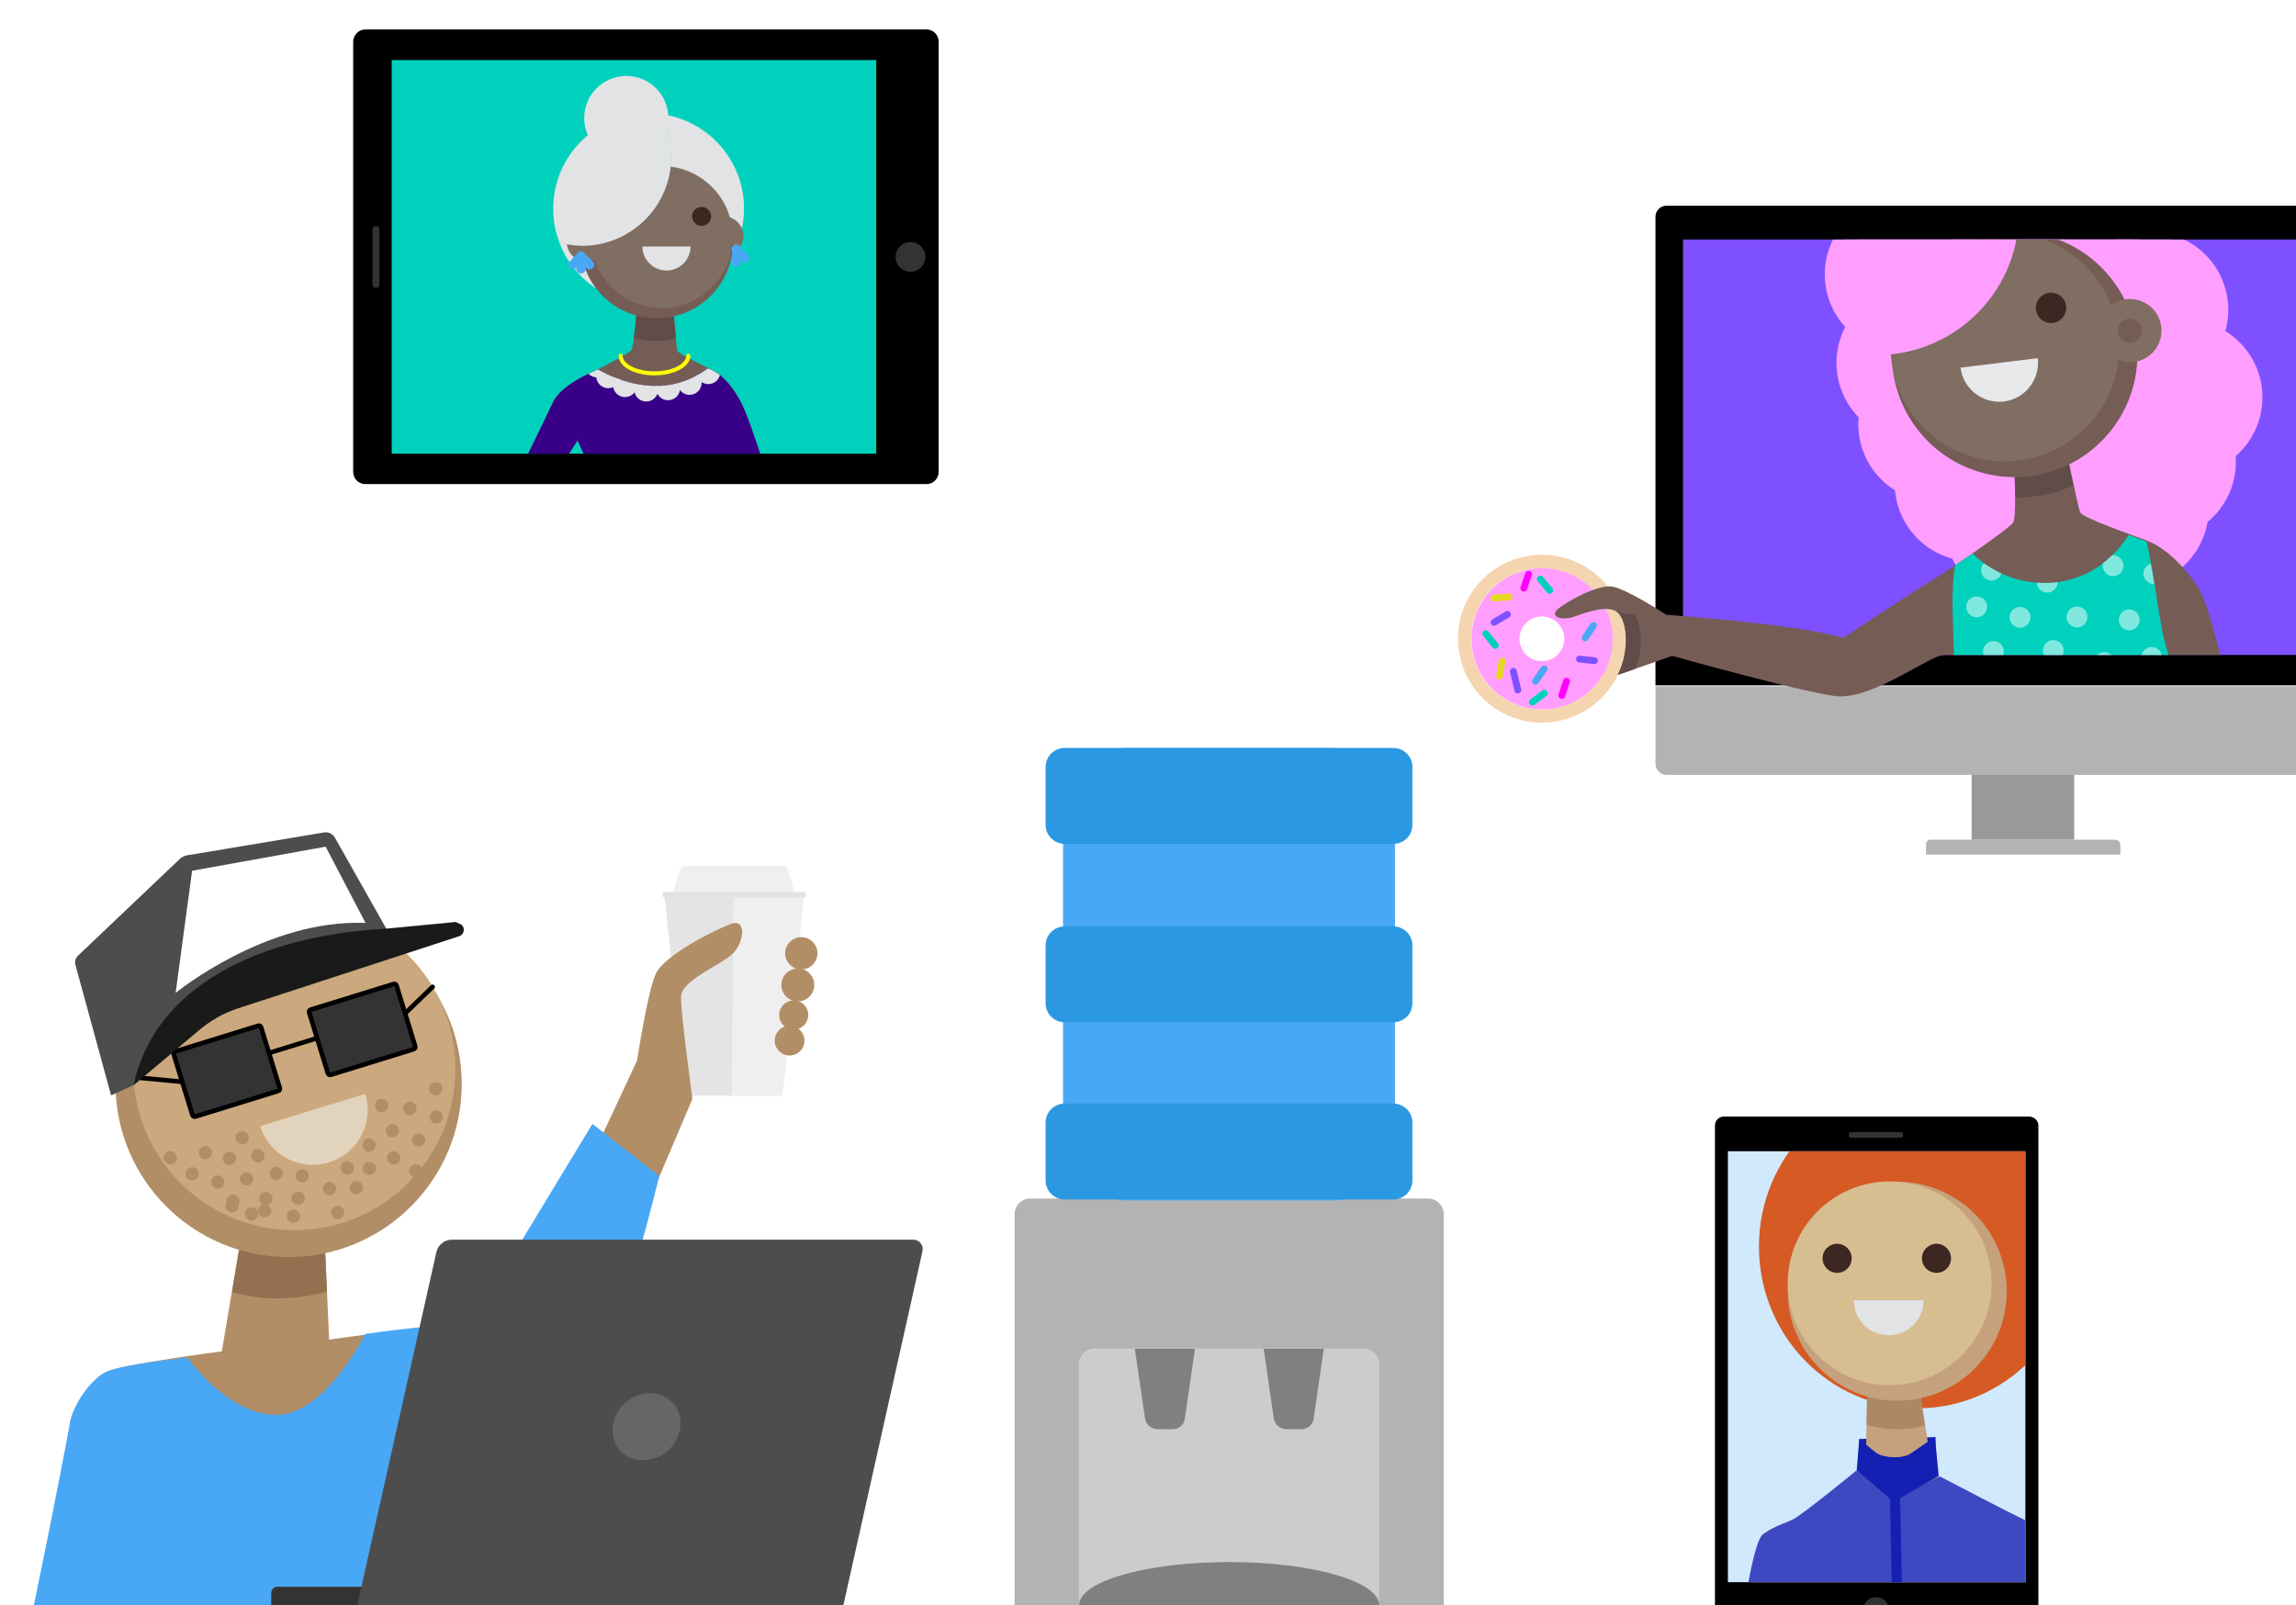 <?xml version="1.0" encoding="utf-8"?>
<!-- Generator: Adobe Illustrator 24.3.0, SVG Export Plug-In . SVG Version: 6.00 Build 0)  -->
<svg version="1.1" id="Layer_1" xmlns="http://www.w3.org/2000/svg" xmlns:xlink="http://www.w3.org/1999/xlink" x="0px" y="0px"
	 viewBox="0 0 725.5 507.3" style="enable-background:new 0 0 725.5 507.3;" xml:space="preserve">
<style type="text/css">
	.st0{clip-path:url(#SVGID_4_);fill:#FCFCFC;}
	.st1{clip-path:url(#SVGID_4_);}
	.st2{fill:#FFFFFF;}
	.st3{fill:#E6E6E6;}
	.st4{clip-path:url(#SVGID_4_);fill:#4E384B;}
	.st5{fill:#380089;}
	.st6{fill:#FF9EFF;}
	.st7{fill:#00D1BD;}
	.st8{fill:none;stroke:#E9E9F0;stroke-width:3.049;stroke-miterlimit:10;}
	.st9{fill:#E2E2E2;}
	.st10{fill:#F2F2F2;stroke:#CCCCCC;stroke-width:0.429;stroke-miterlimit:10;}
	.st11{fill:#333333;}
	.st12{fill:#837382;}
	.st13{fill:#D4CBD2;}
	.st14{fill-rule:evenodd;clip-rule:evenodd;fill:#CD2553;}
	.st15{fill:none;stroke:#B3B3B3;stroke-width:0.429;stroke-miterlimit:10;}
	.st16{fill:#FFFFFF;stroke:#D3D3D5;stroke-width:1.152;stroke-miterlimit:10;}
	.st17{clip-path:url(#SVGID_10_);fill:#FCFCFC;}
	.st18{clip-path:url(#SVGID_10_);fill:#4E384B;}
	.st19{clip-path:url(#SVGID_10_);fill:#00D1BD;}
	.st20{clip-path:url(#SVGID_10_);fill:none;stroke:#E9E9F0;stroke-width:3;stroke-miterlimit:10;}
	.st21{clip-path:url(#SVGID_10_);}
	.st22{clip-path:url(#SVGID_10_);fill:#837382;}
	.st23{clip-path:url(#SVGID_10_);fill-rule:evenodd;clip-rule:evenodd;fill:#CD2553;}
	.st24{clip-path:url(#SVGID_14_);}
	.st25{clip-path:url(#SVGID_18_);fill:#FCFCFC;}
	.st26{clip-path:url(#SVGID_18_);fill:#4E384B;}
	.st27{clip-path:url(#SVGID_18_);fill:#837382;}
	.st28{clip-path:url(#SVGID_18_);fill:#00D1BD;}
	.st29{clip-path:url(#SVGID_18_);fill:none;stroke:#E9E9F0;stroke-width:3;stroke-miterlimit:10;}
	.st30{clip-path:url(#SVGID_18_);}
	.st31{clip-path:url(#SVGID_20_);fill:#CD2553;}
	.st32{clip-path:url(#SVGID_18_);fill:#E1EFF4;}
	.st33{fill:#1163A2;}
	.st34{fill:#FFFFFF;stroke:#D3D3D5;stroke-width:0.974;stroke-miterlimit:10;}
	.st35{fill:#FFFFFF;stroke:#D3D3D5;stroke-width:0.972;stroke-miterlimit:10;}
	.st36{fill:none;stroke:#333333;stroke-width:1.299;stroke-linecap:round;stroke-linejoin:round;stroke-miterlimit:10;}
	.st37{clip-path:url(#SVGID_22_);}
	.st38{clip-path:url(#SVGID_26_);}
	.st39{clip-path:url(#SVGID_30_);fill:#FCFCFC;}
	.st40{clip-path:url(#SVGID_30_);fill:#4E384B;}
	.st41{clip-path:url(#SVGID_30_);fill:#837382;}
	.st42{clip-path:url(#SVGID_30_);}
	.st43{clip-path:url(#SVGID_30_);fill:#00D1BD;}
	.st44{clip-path:url(#SVGID_30_);fill:none;stroke:#E9E9F0;stroke-width:3;stroke-miterlimit:10;}
	.st45{clip-path:url(#SVGID_32_);fill:#CD2553;}
	.st46{fill:#DDDDDD;}
	.st47{opacity:0.25;clip-path:url(#SVGID_30_);fill:#00D1BD;}
	.st48{opacity:0.25;clip-path:url(#SVGID_30_);fill:#7F50FF;}
	.st49{clip-path:url(#SVGID_34_);}
	.st50{display:none;}
	.st51{display:inline;fill:none;stroke:#00D1BD;stroke-width:4.639;stroke-linecap:round;stroke-miterlimit:10;}
	.st52{display:inline;fill:none;stroke:#380089;stroke-width:4.639;stroke-linecap:round;stroke-miterlimit:10;}
	.st53{display:inline;fill:none;stroke:#FFFFFF;stroke-width:4.639;stroke-linecap:round;stroke-miterlimit:10;}
	.st54{display:inline;fill:none;stroke:#7F50FF;stroke-width:4.639;stroke-linecap:round;stroke-miterlimit:10;}
	.st55{display:inline;fill:none;stroke:#DDCF21;stroke-width:4.639;stroke-linecap:round;stroke-miterlimit:10;}
	.st56{display:inline;fill:none;stroke:#FF00FF;stroke-width:4.639;stroke-linecap:round;stroke-miterlimit:10;}
	.st57{display:inline;}
	.st58{display:inline;fill:#FF9EFF;}
	.st59{display:inline;fill:#D980DC;}
	.st60{display:inline;fill:#FFB8FF;}
	.st61{fill:#1420B2;}
	.st62{fill:#D25A24;}
	.st63{fill:#C29F7D;}
	.st64{fill:#3E48C0;}
	.st65{fill:#A98566;}
	.st66{fill:#D4BB8E;}
	.st67{fill:#DEE0E2;}
	.st68{fill:#3D2722;}
	.st69{fill:#603813;}
	.st70{fill:#CDAA7D;}
	.st71{fill:#DFC699;}
	.st72{fill:#004C3D;}
	.st73{fill:#754C24;}
	.st74{fill:#242778;}
	.st75{display:inline;fill:none;stroke:#000000;stroke-width:6.488;stroke-miterlimit:10;}
	.st76{display:inline;fill:none;stroke:#000000;stroke-width:6.488;stroke-linecap:round;stroke-miterlimit:10;}
	.st77{fill:#E8DA21;}
	.st78{fill:#816E63;}
	.st79{fill:#604D49;}
	.st80{fill:#755D56;}
	.st81{fill:#B3B3B3;}
	.st82{fill:#DCDCDC;}
	.st83{fill:#A4D3FA;}
	.st84{clip-path:url(#SVGID_38_);}
	.st85{fill:#875631;}
	.st86{fill:#CEB89B;}
	.st87{fill:#E2D3BC;}
	.st88{clip-path:url(#SVGID_40_);}
	.st89{fill:#D71C24;}
	.st90{fill:#006838;}
	.st91{fill:#A51C24;}
	.st92{fill:#D0D0D0;}
	.st93{fill:#FFFF00;}
	.st94{fill:#49A8F6;}
	.st95{clip-path:url(#SVGID_42_);}
	.st96{fill:none;stroke:#00D1BD;stroke-width:4.739;stroke-linecap:round;stroke-miterlimit:10;}
	.st97{fill:none;stroke:#380089;stroke-width:4.739;stroke-linecap:round;stroke-miterlimit:10;}
	.st98{fill:none;stroke:#FFFFFF;stroke-width:4.739;stroke-linecap:round;stroke-miterlimit:10;}
	.st99{fill:none;stroke:#49A8F6;stroke-width:4.739;stroke-linecap:round;stroke-miterlimit:10;}
	.st100{fill:none;stroke:#7F50FF;stroke-width:4.739;stroke-linecap:round;stroke-miterlimit:10;}
	.st101{fill:none;stroke:#E6D821;stroke-width:4.739;stroke-linecap:round;stroke-miterlimit:10;}
	.st102{fill:none;stroke:#FF00FF;stroke-width:4.739;stroke-linecap:round;stroke-miterlimit:10;}
	.st103{display:none;clip-path:url(#SVGID_42_);}
	.st104{fill:#1F2733;}
	.st105{fill:#C89D80;}
	.st106{fill:none;stroke:#000000;stroke-width:0.886;stroke-miterlimit:10;}
	.st107{fill:#9F7F63;}
	.st108{fill:#B38975;}
	.st109{clip-path:url(#SVGID_46_);}
	.st110{opacity:0.7;}
	.st111{fill:none;stroke:#FFFFFF;stroke-width:0.886;stroke-miterlimit:10;}
	.st112{clip-path:url(#SVGID_48_);}
	.st113{fill:#231F20;}
	.st114{clip-path:url(#SVGID_50_);}
	.st115{fill:#D8D8D8;}
	.st116{fill:#B0866D;}
	.st117{fill:#8C6653;}
	.st118{fill:#755243;}
	.st119{fill:url(#SVGID_51_);}
	.st120{fill:#E7E9EB;}
	.st121{fill:#444444;}
	.st122{fill:#BC3744;}
	.st123{fill:#EFEFEF;}
	.st124{fill:#45DDCF;}
	.st125{fill:#A3735B;}
	.st126{clip-path:url(#SVGID_53_);}
	.st127{fill:#EDDF21;}
	.st128{fill:#866E63;}
	.st129{fill:#E3E5E7;}
	.st130{opacity:0.25;fill:#FFFFFF;}
	.st131{fill:#FF80FF;}
	.st132{clip-path:url(#SVGID_55_);}
	.st133{display:none;clip-path:url(#SVGID_55_);}
	.st134{clip-path:url(#SVGID_59_);}
	.st135{clip-path:url(#SVGID_61_);}
	.st136{clip-path:url(#SVGID_63_);}
	.st137{fill:url(#SVGID_64_);}
	.st138{clip-path:url(#SVGID_66_);}
	.st139{clip-path:url(#SVGID_72_);fill:#FCFCFC;}
	.st140{clip-path:url(#SVGID_72_);fill:#4E384B;}
	.st141{clip-path:url(#SVGID_72_);fill:#00D1BD;}
	.st142{clip-path:url(#SVGID_72_);fill:none;stroke:#E9E9F0;stroke-width:3;stroke-miterlimit:10;}
	.st143{clip-path:url(#SVGID_72_);}
	.st144{clip-path:url(#SVGID_72_);fill:#837382;}
	.st145{clip-path:url(#SVGID_72_);fill-rule:evenodd;clip-rule:evenodd;fill:#CD2553;}
	.st146{clip-path:url(#SVGID_72_);fill:#E1EFF4;}
	.st147{opacity:0.25;clip-path:url(#SVGID_72_);fill:#00D1BD;}
	.st148{clip-path:url(#SVGID_78_);fill:#FCFCFC;}
	.st149{clip-path:url(#SVGID_78_);fill:#4E384B;}
	.st150{clip-path:url(#SVGID_78_);fill:#00D1BD;}
	.st151{clip-path:url(#SVGID_78_);fill:none;stroke:#E9E9F0;stroke-width:3;stroke-miterlimit:10;}
	.st152{clip-path:url(#SVGID_78_);}
	.st153{clip-path:url(#SVGID_78_);fill:#E1EFF4;}
	.st154{clip-path:url(#SVGID_78_);fill:#837382;}
	.st155{clip-path:url(#SVGID_78_);fill-rule:evenodd;clip-rule:evenodd;fill:#CD2553;}
	.st156{fill:#B28E66;}
	.st157{fill:#937150;}
	.st158{fill:#CBA87D;}
	.st159{fill:#333333;stroke:#000000;stroke-width:1.457;stroke-miterlimit:10;}
	.st160{fill:none;stroke:#000000;stroke-width:1.457;stroke-miterlimit:10;}
	.st161{fill:none;stroke:#000000;stroke-width:1.457;stroke-linecap:round;stroke-miterlimit:10;}
	.st162{fill:#4D4D4D;}
	.st163{fill:#1A1A1A;}
	.st164{fill:#E4E4E4;}
	.st165{fill:#666666;}
	.st166{fill:#999999;}
	.st167{fill:#7F50FF;}
	.st168{clip-path:url(#SVGID_82_);}
	.st169{fill:#806E63;}
	.st170{opacity:0.5;clip-path:url(#SVGID_84_);fill:#FFFFFF;}
	.st171{fill:#F5D4B0;}
	.st172{fill:none;stroke:#00D1BD;stroke-width:2.158;stroke-linecap:round;stroke-miterlimit:10;}
	.st173{fill:none;stroke:#7F50FF;stroke-width:2.158;stroke-linecap:round;stroke-miterlimit:10;}
	.st174{fill:none;stroke:#E6D821;stroke-width:2.158;stroke-linecap:round;stroke-miterlimit:10;}
	.st175{fill:none;stroke:#FF00FF;stroke-width:2.158;stroke-linecap:round;stroke-miterlimit:10;}
	.st176{fill:none;stroke:#49A8F6;stroke-width:2.158;stroke-linecap:round;stroke-miterlimit:10;}
	.st177{fill:#333333;stroke:#000000;stroke-width:1.936;stroke-miterlimit:10;}
	.st178{fill:none;stroke:#000000;stroke-width:1.936;stroke-miterlimit:10;}
	.st179{fill:none;stroke:#000000;stroke-width:1.936;stroke-linecap:round;stroke-miterlimit:10;}
	.st180{fill:#808285;}
	.st181{fill:#A7A9AC;}
	.st182{clip-path:url(#SVGID_86_);}
	.st183{opacity:0.5;clip-path:url(#SVGID_88_);fill:#FFFFFF;}
	.st184{fill:none;stroke:#00D1BD;stroke-width:2.919;stroke-linecap:round;stroke-miterlimit:10;}
	.st185{fill:none;stroke:#7F50FF;stroke-width:2.919;stroke-linecap:round;stroke-miterlimit:10;}
	.st186{fill:none;stroke:#E6D821;stroke-width:2.919;stroke-linecap:round;stroke-miterlimit:10;}
	.st187{fill:none;stroke:#FF00FF;stroke-width:2.919;stroke-linecap:round;stroke-miterlimit:10;}
	.st188{fill:none;stroke:#49A8F6;stroke-width:2.919;stroke-linecap:round;stroke-miterlimit:10;}
	.st189{clip-path:url(#SVGID_92_);}
	.st190{opacity:0.5;clip-path:url(#SVGID_94_);fill:#FFFFFF;}
	.st191{fill:none;}
	.st192{clip-path:url(#SVGID_96_);}
	.st193{fill:url(#SVGID_97_);}
	.st194{fill:#6D401B;}
	.st195{fill:#CFAD80;}
	.st196{opacity:0.81;fill:#A1805F;}
	.st197{fill:none;stroke:#FFFF00;stroke-width:2.078;stroke-miterlimit:10;}
	.st198{fill:#D7BE91;}
	.st199{fill:#E1E3E5;}
	.st200{fill:#D1E9FD;}
	.st201{clip-path:url(#SVGID_99_);}
	.st202{clip-path:url(#SVGID_101_);}
	.st203{fill:#808080;}
	.st204{clip-path:url(#SVGID_103_);}
	.st205{fill:#FFFDB3;}
	.st206{opacity:0.5;clip-path:url(#SVGID_105_);fill:#FFFFFF;}
	.st207{clip-path:url(#SVGID_109_);}
	.st208{fill:url(#SVGID_110_);}
	.st209{clip-path:url(#SVGID_112_);}
	.st210{clip-path:url(#SVGID_114_);}
	.st211{clip-path:url(#SVGID_116_);}
	.st212{opacity:0.5;clip-path:url(#SVGID_118_);fill:#FFFFFF;}
	.st213{fill:#CCCCCC;}
	.st214{fill:#2B98E2;}
	.st215{fill:none;stroke:#49A8F6;stroke-width:2.898;stroke-linecap:round;stroke-miterlimit:10;}
	.st216{fill:none;stroke:#FFFF00;stroke-width:1.264;stroke-linecap:round;stroke-linejoin:round;stroke-miterlimit:10;}
	.st217{clip-path:url(#SVGID_120_);fill:#E1E3E5;}
	.st218{clip-path:url(#SVGID_122_);}
	.st219{fill:#D55A24;}
	.st220{fill:#C5A27D;}
	.st221{fill:#AC8866;}
	.st222{fill:#DFD3FF;}
	.st223{opacity:0.25;fill:#380089;}
	.st224{clip-path:url(#SVGID_126_);}
	.st225{opacity:0.5;clip-path:url(#SVGID_128_);fill:#FFFFFF;}
	.st226{clip-path:url(#SVGID_130_);fill:#E1E3E5;}
	.st227{clip-path:url(#SVGID_132_);}
</style>
<g>
	<g>
		<path class="st156" d="M102.3,385l1.7,38.4c0,0,41.3-6.1,46-3.9c4.8,2.2-1.2,22.9,5.2,27.2s7.6,60.7,7.6,60.7H40.3
			c0,0-19.9-53.6-18.1-58.2c1.8-4.6,6.2-13.3,11.6-15.7s36.3-6.4,36.3-6.4l5.8-34.6L102.3,385z"/>
		<path class="st94" d="M115.4,421.6c0,0,29.7-4.4,34.5-2.1c4.8,2.2,0,21.5,5.2,27.2c8.4,9.2,11.6,60.7,11.6,60.7h-156
			c0,0,7.8-37.8,11.5-58.2c0.9-4.9,6.2-13.3,11.6-15.7s25.4-4.4,25.4-4.4s12.7,18.1,28.1,18.1S115.4,421.6,115.4,421.6z"/>
		<path class="st157" d="M73.3,408.4c4.5,1.2,9.2,2,14.1,2c5.3,0,11-0.8,15.9-2.2l-1-23.2L76,392.5L73.3,408.4z"/>
		<circle class="st156" cx="91.2" cy="342.6" r="54.7"/>
		<circle class="st158" cx="93" cy="337.9" r="50.9"/>
		<path class="st87" d="M82.2,355.9c2.8,9.2,12.5,14.3,21.7,11.5s14.3-12.5,11.5-21.7L82.2,355.9z"/>
		<circle class="st156" cx="60.7" cy="371" r="2.1"/>
		<circle class="st156" cx="53.8" cy="365.9" r="2.1"/>
		<circle class="st156" cx="72.5" cy="366.1" r="2.1"/>
		<circle class="st156" cx="64.9" cy="364.3" r="2.1"/>
		<circle class="st156" cx="77.9" cy="372.6" r="2.1"/>
		<circle class="st156" cx="84" cy="378.8" r="2.1"/>
		<circle class="st156" cx="94.2" cy="378.7" r="2.1"/>
		<circle class="st156" cx="104.1" cy="375.7" r="2.1"/>
		<circle class="st156" cx="109.7" cy="369.1" r="2.1"/>
		<circle class="st156" cx="116.6" cy="361.9" r="2.1"/>
		<circle class="st156" cx="124" cy="357.4" r="2.1"/>
		<circle class="st156" cx="129.5" cy="350.3" r="2.1"/>
		<circle class="st156" cx="137.7" cy="344.1" r="2.1"/>
		<circle class="st156" cx="120.6" cy="349.4" r="2.1"/>
		<circle class="st156" cx="132.3" cy="360.3" r="2.1"/>
		<circle class="st156" cx="137.9" cy="353" r="2.1"/>
		<circle class="st156" cx="83.6" cy="382.7" r="2.1"/>
		<circle class="st156" cx="92.7" cy="384.4" r="2.1"/>
		<circle class="st156" cx="79.5" cy="383.7" r="2.1"/>
		<circle class="st156" cx="81.5" cy="365.3" r="2.1"/>
		<circle class="st156" cx="76.5" cy="359.6" r="2.1"/>
		<circle class="st156" cx="87.3" cy="370.9" r="2.1"/>
		<circle class="st156" cx="95.5" cy="371.6" r="2.1"/>
		<circle class="st156" cx="112.6" cy="375.4" r="2.1"/>
		<circle class="st156" cx="116.7" cy="369.3" r="2.1"/>
		<circle class="st156" cx="124.4" cy="366" r="2.1"/>
		<circle class="st156" cx="106.7" cy="383.2" r="2.1"/>
		<circle class="st156" cx="131.4" cy="370.1" r="2.1"/>
		<circle class="st156" cx="73.3" cy="381.1" r="2.1"/>
		<circle class="st156" cx="68.8" cy="373.6" r="2.1"/>
		<circle class="st156" cx="73.6" cy="379.6" r="2.1"/>
		<path class="st159" d="M130.7,331.6l-26.2,8.1c-0.4,0.1-0.8-0.1-0.9-0.5l-5.9-19.2c-0.1-0.4,0.1-0.8,0.5-0.9l26.2-8.1
			c0.4-0.1,0.8,0.1,0.9,0.5l5.9,19.2C131.3,331.1,131.1,331.5,130.7,331.6z"/>
		<path class="st159" d="M87.9,344.8l-26.2,8.1c-0.4,0.1-0.8-0.1-0.9-0.5l-5.9-19.2c-0.1-0.4,0.1-0.8,0.5-0.9l26.2-8.1
			c0.4-0.1,0.8,0.1,0.9,0.5l5.9,19.2C88.5,344.3,88.3,344.7,87.9,344.8z"/>
		<line class="st160" x1="85" y1="332.8" x2="100.2" y2="328.1"/>
		<line class="st160" x1="57.5" y1="341.9" x2="40.4" y2="340.3"/>
		<line class="st161" x1="128.1" y1="320.2" x2="136.7" y2="311.9"/>
		<path class="st162" d="M24.7,302L57,271.3c0.5-0.4,1.1-0.7,1.7-0.9l43.7-7.3c1.4-0.2,2.7,0.4,3.4,1.6l18.8,33.3
			c-35.2-7.7-74.8,16.9-82.3,44.9l-7.2,3.3l-11.2-41C23.5,304.1,23.8,302.8,24.7,302z"/>
		<path class="st163" d="M75.2,318.7l69.9-22.8c1.8-0.6,2-3.2,0.2-3.9l-1.3-0.6l-21.9,2.1c-40.4,2.2-73.3,18.4-79.9,49.5l20.6-17.3
			C66.4,322.6,70.6,320.2,75.2,318.7z"/>
		<path class="st2" d="M60.7,275.2l42.2-7.6l12.6,24.1c-31.4-1.3-60,22.1-60,22.1L60.7,275.2z"/>
		<g>
			<g>
				<polygon class="st164" points="216.8,346.3 247.2,346.3 254,283.6 210,283.6 				"/>
				<path class="st123" d="M216.3,273.7h31.3c0.6,0,1.1,0.4,1.3,1l2.2,7.2h-38.4l2.2-7.2C215.2,274.1,215.7,273.7,216.3,273.7z"/>
				<path class="st9" d="M210.1,281.9h43.8c0.4,0,0.8,0.3,0.8,0.8v0.2c0,0.4-0.3,0.8-0.8,0.8h-43.8c-0.4,0-0.8-0.3-0.8-0.8v-0.2
					C209.3,282.2,209.7,281.9,210.1,281.9z"/>
				<polygon class="st123" points="231.2,346.3 247.2,346.3 254,283.6 231.8,283.6 				"/>
			</g>
			<path class="st156" d="M162.7,417.9l38.6-82.7c0,0,3.3-21.6,5.9-27.4c2.6-5.8,18.5-13.9,23.8-15.8c5.2-1.9,4.1,6.5,0,9.9
				c-4.1,3.5-15.8,8.1-15.8,13.2c-0.1,5.1,3.6,32.2,3.6,32.2l-31.6,74.3L162.7,417.9z"/>
			<circle class="st156" cx="253.2" cy="301.3" r="5.1"/>
			<circle class="st156" cx="252.1" cy="311.3" r="5.2"/>
			<circle class="st156" cx="250.8" cy="320.8" r="4.6"/>
			<circle class="st156" cx="249.5" cy="328.9" r="4.7"/>
			<path class="st94" d="M149.4,417.6l37.8-62.4l21.1,16.5c0,0-15.8,67.2-30.8,83.9c-6.6,7.4-8.6,30.6-10.8,45.7
				c-1.5,10.2-43.3-72.3-37.2-68.1C135.6,437.4,149.4,417.6,149.4,417.6z"/>
		</g>
	</g>
	<g>
		<path class="st11" d="M85.8,507.3H115v-5.8H87.7c-1.1,0-2,0.9-2,2V507.3z"/>
		<g>
			<path class="st162" d="M142.8,391.8h145.8c1.9,0,3.3,1.8,2.9,3.6l-25,111.9H112.9l25-111.6C138.4,393.5,140.4,391.8,142.8,391.8z
				"/>
			
				<ellipse transform="matrix(0.76 -0.65 0.65 0.76 -244.067 241.047)" class="st165" cx="204.3" cy="450.9" rx="11.2" ry="10.1"/>
		</g>
	</g>
</g>
<g>
	<g>
		<rect x="623" y="233" class="st166" width="32.4" height="32.4"/>
		<path class="st81" d="M755.4,216.9H523.1v24.5c0,1.9,1.6,3.5,3.5,3.5h225.3c1.9,0,3.5-1.6,3.5-3.5V216.9z"/>
		<path d="M751.9,65H526.6c-1.9,0-3.5,1.6-3.5,3.5v148.1h232.3V68.5C755.4,66.6,753.8,65,751.9,65z"/>
		<rect x="531.8" y="75.7" class="st167" width="214.9" height="131.3"/>
		<path class="st81" d="M668.5,265.4H610c-0.8,0-1.4,0.6-1.4,1.4v3.3h61.4v-3.3C669.9,266.1,669.3,265.4,668.5,265.4z"/>
		<g>
			<defs>
				<rect id="SVGID_81_" x="531.8" y="75.7" width="214.9" height="131.3"/>
			</defs>
			<clipPath id="SVGID_2_">
				<use xlink:href="#SVGID_81_"  style="overflow:visible;"/>
			</clipPath>
			<g style="clip-path:url(#SVGID_2_);">
				<g>
					<g>
						<circle class="st6" cx="650.4" cy="125.5" r="55.1"/>
						<circle class="st6" cx="661.7" cy="70.9" r="24.6"/>
						<circle class="st6" cx="679.5" cy="97.9" r="24.6"/>
						<circle class="st6" cx="690.3" cy="125.6" r="24.6"/>
						<circle class="st6" cx="681.9" cy="146" r="24.6"/>
						<circle class="st6" cx="673.3" cy="160.8" r="24.6"/>
						<circle class="st6" cx="639.2" cy="166.2" r="24.6"/>
						<circle class="st6" cx="623.3" cy="152.8" r="24.6"/>
						<circle class="st6" cx="611.8" cy="134.1" r="24.6"/>
						<circle class="st6" cx="604.9" cy="114.7" r="24.6"/>
						<circle class="st6" cx="601.2" cy="86.7" r="24.6"/>
						<circle class="st6" cx="609.6" cy="65.7" r="24.6"/>
						<circle class="st6" cx="634.9" cy="58.8" r="24.6"/>
						<path class="st80" d="M636.1,137.3c0,0,1.5,26,0,27.9c-1.5,2.1-20.5,15.1-23.7,17c-5.8,3.6-8.9,10.7-10.7,16.4
							c-2.4,7.7,11.3,12.6,11.3,12.6l3.5,13.5l67-11.9l-0.3-10.3l3.2,17.9l17.8-2.2c0,0-5.8-26.9-9.7-32.7
							c-3.6-5.3-9.2-11.9-16-14.6c-3.9-1.5-20.5-7.2-21.2-9c-0.8-1.8-5.8-26.7-5.8-26.7L636.1,137.3z"/>
						<path class="st6" d="M629.4,40.7c4.4,6,7.3,13.1,8.3,21c3,24.7-14.6,47.2-39.3,50.3c-4,0.5-8,0.4-11.8-0.1
							c9.1,17.3,28.3,28.1,48.9,25.6c26.6-3.3,45.5-27.5,42.3-54.1C674.7,58.7,653.6,40.6,629.4,40.7z"/>
						<path class="st79" d="M636.8,157.2c2,0.1,4.1,0,6.1-0.3c4.4-0.5,8.5-1.6,12.2-3.5c-1.3-6.5-3.7-17.9-3.7-17.9l-15.2,1.9
							C636.2,137.3,636.5,149,636.8,157.2z"/>
						<circle class="st80" cx="636.6" cy="112" r="38.8"/>
						<circle class="st169" cx="633.5" cy="109.7" r="36.1"/>
						<circle class="st68" cx="648.1" cy="97.3" r="4.8"/>
						<circle class="st68" cx="612.1" cy="101.7" r="4.8"/>
						<path class="st120" d="M643.9,113.2c0.8,6.7-4,12.9-10.7,13.7c-6.7,0.8-12.9-4-13.7-10.7L643.9,113.2z"/>
						<path class="st6" d="M637.6,61.7c-1-7.9-3.9-15-8.3-21c-1.9,0-3.8,0.1-5.8,0.3C597,44.3,578,68.5,581.3,95.1
							c0.7,6,2.6,11.6,5.2,16.7c3.8,0.5,7.8,0.6,11.8,0.1C623.1,108.9,640.7,86.4,637.6,61.7z"/>
						<circle class="st169" cx="673" cy="104.5" r="10"/>
						<circle class="st80" cx="673" cy="104.5" r="3.8"/>
						<path class="st7" d="M623.3,174.9c-2.5,1.7-4.6,3.2-5.5,3.8c-2.1,11.8,0.6,27-0.9,34.6c-1.5,7.7-0.1,15.8-0.1,15.8l72-8.8
							c0,0-2.3-8.8-4.6-16.8c-2-7-3-19.6-5.9-32.3c-1.1-0.4-3.2-1.2-5.7-2.1C659.6,189.4,635.4,187.2,623.3,174.9z"/>
						<g>
							<defs>
								<path id="SVGID_83_" d="M623.3,174.9c-2.5,1.7-4.6,3.2-5.5,3.8c-2.1,11.8,0.3,26.2-0.9,34.6c-1.2,8.4-0.1,15.8-0.1,15.8
									l70.2-8.6c0,0,0-8.5-2-14.2c-2.8-7.8-3.8-22.2-6.8-35.1c-1.1-0.4-3.2-1.2-5.7-2.1C659.6,189.4,635.4,187.2,623.3,174.9z"/>
							</defs>
							<clipPath id="SVGID_4_">
								<use xlink:href="#SVGID_83_"  style="overflow:visible;"/>
							</clipPath>
							<circle style="opacity:0.5;clip-path:url(#SVGID_4_);fill:#FFFFFF;" cx="672.8" cy="195.9" r="3.3"/>
							<circle style="opacity:0.5;clip-path:url(#SVGID_4_);fill:#FFFFFF;" cx="656.3" cy="195" r="3.3"/>
							<circle style="opacity:0.5;clip-path:url(#SVGID_4_);fill:#FFFFFF;" cx="648.8" cy="205.6" r="3.3"/>
							<circle style="opacity:0.5;clip-path:url(#SVGID_4_);fill:#FFFFFF;" cx="664.9" cy="209.4" r="3.3"/>
							<circle style="opacity:0.5;clip-path:url(#SVGID_4_);fill:#FFFFFF;" cx="640.2" cy="218" r="3.3"/>
							<circle style="opacity:0.5;clip-path:url(#SVGID_4_);fill:#FFFFFF;" cx="657.3" cy="221.2" r="3.3"/>
							<circle style="opacity:0.5;clip-path:url(#SVGID_4_);fill:#FFFFFF;" cx="629.9" cy="205.9" r="3.3"/>
							<circle style="opacity:0.5;clip-path:url(#SVGID_4_);fill:#FFFFFF;" cx="629.7" cy="226.3" r="3.3"/>
							<circle style="opacity:0.5;clip-path:url(#SVGID_4_);fill:#FFFFFF;" cx="638.3" cy="195.1" r="3.3"/>
							<circle style="opacity:0.5;clip-path:url(#SVGID_4_);fill:#FFFFFF;" cx="624.6" cy="191.8" r="3.3"/>
							<circle style="opacity:0.5;clip-path:url(#SVGID_4_);fill:#FFFFFF;" cx="629.3" cy="180.2" r="3.3"/>
							<circle style="opacity:0.5;clip-path:url(#SVGID_4_);fill:#FFFFFF;" cx="646.9" cy="184" r="3.3"/>
							<circle style="opacity:0.5;clip-path:url(#SVGID_4_);fill:#FFFFFF;" cx="667.7" cy="178.8" r="3.3"/>
							<circle style="opacity:0.5;clip-path:url(#SVGID_4_);fill:#FFFFFF;" cx="680.6" cy="181.3" r="3.3"/>
							<circle style="opacity:0.5;clip-path:url(#SVGID_4_);fill:#FFFFFF;" cx="679.9" cy="207.8" r="3.3"/>
							<circle style="opacity:0.5;clip-path:url(#SVGID_4_);fill:#FFFFFF;" cx="676.5" cy="218.9" r="3.3"/>
							<circle style="opacity:0.5;clip-path:url(#SVGID_4_);fill:#FFFFFF;" cx="621.8" cy="216.4" r="3.3"/>
						</g>
					</g>
				</g>
			</g>
		</g>
	</g>
	<g>
		<g>
			<g>
				<path class="st171" d="M465.1,187.2c-8.1,12.2-4.7,28.7,7.5,36.8c12.2,8.1,28.7,4.7,36.8-7.5c8.1-12.2,4.7-28.7-7.5-36.8
					C489.7,171.7,473.2,175,465.1,187.2z M505.8,214.2c-6.8,10.3-20.6,13.1-30.9,6.3c-10.3-6.8-13.1-20.6-6.3-30.9
					c6.8-10.3,20.6-13.1,30.9-6.3C509.8,190.1,512.6,204,505.8,214.2z"/>
				<path class="st6" d="M468.7,189.6c-6.8,10.3-4,24.1,6.3,30.9c10.3,6.8,24.1,4,30.9-6.3c6.8-10.3,4-24.1-6.3-30.9
					C489.3,176.5,475.5,179.3,468.7,189.6z M493.1,205.8c-2.2,3.3-6.5,4.1-9.8,2c-3.3-2.2-4.1-6.5-2-9.8c2.2-3.3,6.5-4.1,9.8-2
					C494.4,198.2,495.3,202.6,493.1,205.8z"/>
			</g>
			<line class="st172" x1="469.5" y1="200.3" x2="472.5" y2="204"/>
			<line class="st172" x1="488" y1="219.1" x2="484.2" y2="221.9"/>
			<line class="st172" x1="486.7" y1="183" x2="489.7" y2="186.6"/>
			<line class="st173" x1="472.1" y1="196.7" x2="476.3" y2="194.2"/>
			<line class="st173" x1="499.1" y1="208.3" x2="503.8" y2="208.8"/>
			<line class="st173" x1="478.2" y1="212.2" x2="479.6" y2="218.1"/>
			<line class="st174" x1="473.8" y1="213.7" x2="474.6" y2="209"/>
			<line class="st175" x1="495" y1="215.3" x2="493.5" y2="219.8"/>
			<line class="st175" x1="483" y1="181.5" x2="481.5" y2="185.9"/>
			<line class="st174" x1="472.1" y1="189" x2="476.8" y2="188.7"/>
			<line class="st176" x1="487.9" y1="211.4" x2="485.2" y2="215.3"/>
			<line class="st176" x1="503.5" y1="197.7" x2="500.9" y2="201.6"/>
		</g>
		<path class="st80" d="M582.5,201.6c-14.7-4.4-56-7.3-56-7.3s-12.3-8.1-17-8.9c-4.6-0.7-13.6,4.3-16.9,6.8s0.5,4.2,4.8,2.7
			c4.5-1.6,10.2-3.6,13.4-1.6s4.5,11.7,0.4,20l17.2-6c0,0,45.8,12.8,53.1,12.8c11.7,0,28.5-13.1,32.8-13.1s-1.9-24.8-1.9-24.8
			S598.3,190.9,582.5,201.6z"/>
		<g>
			<path class="st79" d="M516.7,211.4c2.3-5.6,2.6-11.7-0.2-17.7c-2,1-3.9-0.1-6-0.6c0.1,0.1,0.2,0.1,0.3,0.2c3.2,2,4.5,11.7,0.4,20
				L516.7,211.4z"/>
		</g>
	</g>
</g>
<g>
	<path class="st81" d="M456.1,507.3H320.6V383.8c0-2.8,2.2-5,5-5h125.6c2.8,0,5,2.2,5,5V507.3z"/>
	<path class="st213" d="M435.8,507.3h-94.9v-76.1c0-2.8,2.2-5,5-5h84.9c2.8,0,5,2.2,5,5V507.3z"/>
	<path class="st94" d="M420.8,379.4h-64.9c-11,0-20-9-20-20v-103c0-11,9-20,20-20h64.9c11,0,20,9,20,20v103
		C440.8,370.5,431.8,379.4,420.8,379.4z"/>
	<path class="st214" d="M440.3,266.7H336.4c-3.3,0-6-2.7-6-6v-18.3c0-3.3,2.7-6,6-6h103.9c3.3,0,6,2.7,6,6v18.3
		C446.3,264.1,443.6,266.7,440.3,266.7z"/>
	<path class="st214" d="M440.3,323.1H336.4c-3.3,0-6-2.7-6-6v-18.3c0-3.3,2.7-6,6-6h103.9c3.3,0,6,2.7,6,6v18.3
		C446.3,320.4,443.6,323.1,440.3,323.1z"/>
	<path class="st214" d="M440.3,379.1H336.4c-3.3,0-6-2.7-6-6v-18.3c0-3.3,2.7-6,6-6h103.9c3.3,0,6,2.7,6,6v18.3
		C446.3,376.4,443.6,379.1,440.3,379.1z"/>
	<path class="st203" d="M370.5,451.7h-4.7c-2,0-3.7-1.5-4-3.4l-3.2-22h19l-3.2,22C374.2,450.3,372.5,451.7,370.5,451.7z"/>
	<path class="st203" d="M411.2,451.7h-4.7c-2,0-3.7-1.5-4-3.4l-3.2-22h19l-3.2,22C414.9,450.3,413.2,451.7,411.2,451.7z"/>
	<path class="st203" d="M435.8,507.3c0-7.5-21.2-13.6-47.4-13.6s-47.4,6.1-47.4,13.6H435.8z"/>
</g>
<g>
	<path d="M115.5,9.3h177.2c2.2,0,3.9,1.7,3.9,3.9v135.9c0,2.2-1.7,3.9-3.9,3.9H115.5c-2.2,0-3.9-1.7-3.9-3.9V13.2
		C111.6,11.1,113.3,9.3,115.5,9.3z"/>
	<circle class="st11" cx="287.7" cy="81.2" r="4.7"/>
	
		<rect x="123.8" y="19" transform="matrix(-1 -8.979363e-11 8.979363e-11 -1 400.673 162.386)" class="st7" width="153.1" height="124.4"/>
	<path class="st11" d="M117.7,90V72.4c0-0.5,0.4-0.9,0.9-0.9h0.4c0.5,0,0.9,0.4,0.9,0.9V90c0,0.5-0.4,0.9-0.9,0.9h-0.4
		C118.1,90.9,117.7,90.5,117.7,90z"/>
	<g>
		<g>
			<path class="st80" d="M201.5,93.6c0,0-1,16.1-2.1,17.2c-1.1,1.2-13.2,7.4-15.3,8.3c-3.8,1.8-8,4.9-9.5,8.3
				c-2.1,4.6-7.7,15.9-7.7,15.9h12.9l2.7-4.2l1.9,4.2h55.8c0,0-3.9-12-5.9-15.9c-1.8-3.5-4.8-8-8.7-10.2c-2.3-1.2-11.2-5.3-11.6-6.4
				c-0.3-1.2-1.6-16.9-1.6-16.9L201.5,93.6z"/>
			<path class="st79" d="M213.6,107c-1.9,0.5-4,0.8-6.1,0.8c-2.5,0-4.9-0.4-7.2-1.1c0.7-5.1,1.2-13.1,1.2-13.1l11,0.3
				C212.5,94,213.1,102,213.6,107z"/>
			<circle class="st199" cx="197.9" cy="37.3" r="13.3"/>
			<path class="st199" d="M208.5,36c2.2,4,3.5,8.6,3.5,13.6c0,15.5-12.5,28-28,28c-2.5,0-5-0.3-7.3-1c4.3,11.4,15.3,19.5,28.2,19.5
				c16.7,0,30.2-13.5,30.2-30.2C235.1,50.5,223.5,37.8,208.5,36z"/>
			<circle class="st169" cx="228.7" cy="74.6" r="6.2"/>
			<line class="st215" x1="232.6" y1="78.8" x2="230.1" y2="81.4"/>
			<line class="st215" x1="232.6" y1="78.8" x2="232.6" y2="82.8"/>
			<circle class="st80" cx="207.5" cy="76.5" r="24.1"/>
			<circle class="st169" cx="209.1" cy="74.9" r="22.4"/>
			<circle class="st68" cx="199.2" cy="68.4" r="3"/>
			<circle class="st68" cx="221.7" cy="68.4" r="3"/>
			<path class="st199" d="M203,77.9c0,4.2,3.4,7.6,7.6,7.6s7.6-3.4,7.6-7.6H203z"/>
			<circle class="st169" cx="185.3" cy="76.5" r="6.2"/>
			<path class="st5" d="M188.8,116.8c-7.4,3.3-12.3,6.5-14.2,10.7c-2.2,4.5-7.7,15.9-7.7,15.9h12.9l2.7-4.2l1.9,4.2h55.8
				c0,0-3.9-12-5.9-15.9c-1.8-3.5-5.3-9.2-10.6-11.1C214.9,123,203.3,124.5,188.8,116.8z"/>
			<path class="st199" d="M212.1,49.6c0-4.9-1.3-9.5-3.5-13.6c-1.2-0.1-2.4-0.2-3.6-0.2c-16.7,0-30.2,13.5-30.2,30.2
				c0,3.8,0.7,7.4,2,10.7c2.3,0.6,4.8,1,7.3,1C199.5,77.6,212.1,65.1,212.1,49.6z"/>
			<line class="st215" x1="232.6" y1="78.8" x2="235.3" y2="81.5"/>
			<line class="st215" x1="183.6" y1="81" x2="183.6" y2="85"/>
			<line class="st215" x1="183.6" y1="81" x2="186.3" y2="83.7"/>
			<line class="st215" x1="183.6" y1="81" x2="181.1" y2="83.6"/>
			<path class="st216" d="M196.1,112.4c0,3.1,4.8,5.6,10.7,5.6c5.9,0,10.7-2.5,10.7-5.6"/>
			<g>
				<defs>
					<path id="SVGID_119_" d="M188.8,116.8c-7.4,3.3-12.3,6.5-14.2,10.7c-2.2,4.5-7.7,15.9-7.7,15.9h12.9l2.7-4.2l1.9,4.2h55.8
						c0,0-3.9-12-5.9-15.9c-1.8-3.5-5.3-9.2-10.6-11.1C214.9,123,203.3,124.5,188.8,116.8z"/>
				</defs>
				<clipPath id="SVGID_6_">
					<use xlink:href="#SVGID_119_"  style="overflow:visible;"/>
				</clipPath>
				<circle style="clip-path:url(#SVGID_6_);fill:#E1E3E5;" cx="223.8" cy="117.6" r="3.8"/>
				<circle style="clip-path:url(#SVGID_6_);fill:#E1E3E5;" cx="217.9" cy="121" r="3.8"/>
				<circle style="clip-path:url(#SVGID_6_);fill:#E1E3E5;" cx="211.1" cy="122.7" r="3.8"/>
				<circle style="clip-path:url(#SVGID_6_);fill:#E1E3E5;" cx="204.2" cy="123.1" r="3.8"/>
				<circle style="clip-path:url(#SVGID_6_);fill:#E1E3E5;" cx="197.5" cy="121.7" r="3.8"/>
				<circle style="clip-path:url(#SVGID_6_);fill:#E1E3E5;" cx="192.2" cy="118.9" r="3.8"/>
				<circle style="clip-path:url(#SVGID_6_);fill:#E1E3E5;" cx="188.7" cy="115.5" r="3.8"/>
			</g>
		</g>
	</g>
</g>
<g>
	<path d="M644.1,355.7v159c0,1.5-1.2,2.8-2.8,2.8h-96.6c-1.5,0-2.8-1.2-2.8-2.8v-159c0-1.5,1.2-2.8,2.8-2.8h96.6
		C642.8,353,644.1,354.2,644.1,355.7z"/>
	<circle class="st11" cx="592.8" cy="509" r="4.2"/>
	
		<rect x="524.9" y="384.9" transform="matrix(4.489038e-11 -1 1 4.489038e-11 161.092 1024.96)" class="st200" width="136.2" height="94"/>
	<path class="st11" d="M584.8,357.8h15.9c0.3,0,0.6,0.3,0.6,0.6v0.6c0,0.3-0.3,0.6-0.6,0.6h-15.9c-0.3,0-0.6-0.3-0.6-0.6v-0.6
		C584.2,358,584.5,357.8,584.8,357.8z"/>
	<g>
		<defs>
			
				<rect id="SVGID_121_" x="524.9" y="384.9" transform="matrix(-1.326144e-14 -1 1 -1.326144e-14 161.107 1024.975)" width="136.2" height="94"/>
		</defs>
		<clipPath id="SVGID_8_">
			<use xlink:href="#SVGID_121_"  style="overflow:visible;"/>
		</clipPath>
		<g style="clip-path:url(#SVGID_8_);">
			<g>
				<polygon class="st61" points="587.5,459.8 611.6,459.8 611.6,454.2 587.5,454.8 				"/>
				<ellipse class="st219" cx="605.9" cy="394" rx="50.1" ry="51.1"/>
				<path class="st220" d="M590.1,435.7l-0.6,29.9c0,0-20.1,13.4-23.1,14.8s-5.2,1.8-9.2,4.5s-5.3,36.2-5.3,36.2H651
					c0,0-0.9-27.8-2-30.7c-1.1-2.9-5.9-8.4-9.3-9.9c-3.4-1.5-28.8-14-28.8-14l-4.2-26L590.1,435.7z"/>
				<path class="st64" d="M586.8,464.6c0,0-17.4,14.3-20.4,15.7s-5.2,1.8-9.2,4.5s-7.8,36.2-7.8,36.2h105c0,0-4.2-27.8-5.3-30.7
					c-1.1-2.9-5.9-8.4-9.3-9.9c-3.4-1.5-26.9-13.8-26.9-13.8l-13.7,6.9L586.8,464.6z"/>
				<path class="st221" d="M608.3,450.6c-2.8,0.7-5.8,1.1-8.8,1.1c-3.4,0-6.6-0.5-9.7-1.4l0.3-14.7l16.6,4.8L608.3,450.6z"/>
				<circle class="st220" cx="599.5" cy="408.1" r="34.6"/>
				<circle class="st198" cx="597.1" cy="405.6" r="32.2"/>
				<path class="st199" d="M607.8,411c0,6.1-4.9,11-11,11c-6.1,0-11-4.9-11-11H607.8z"/>
				<path class="st61" d="M587.5,454.8l-0.8,9.8l10.5,9.1l1,47.3h3.2l-1-47.5l12.2-7l-1.2-12.4c0,0-6.6,4.6-7.7,5.3
					c-2.5,1.7-8.3,1.5-10.8-0.2C591.9,458.5,587.5,454.8,587.5,454.8z"/>
				<circle class="st68" cx="580.5" cy="397.7" r="4.6"/>
				<circle class="st68" cx="611.9" cy="397.7" r="4.6"/>
			</g>
		</g>
	</g>
</g>
</svg>
